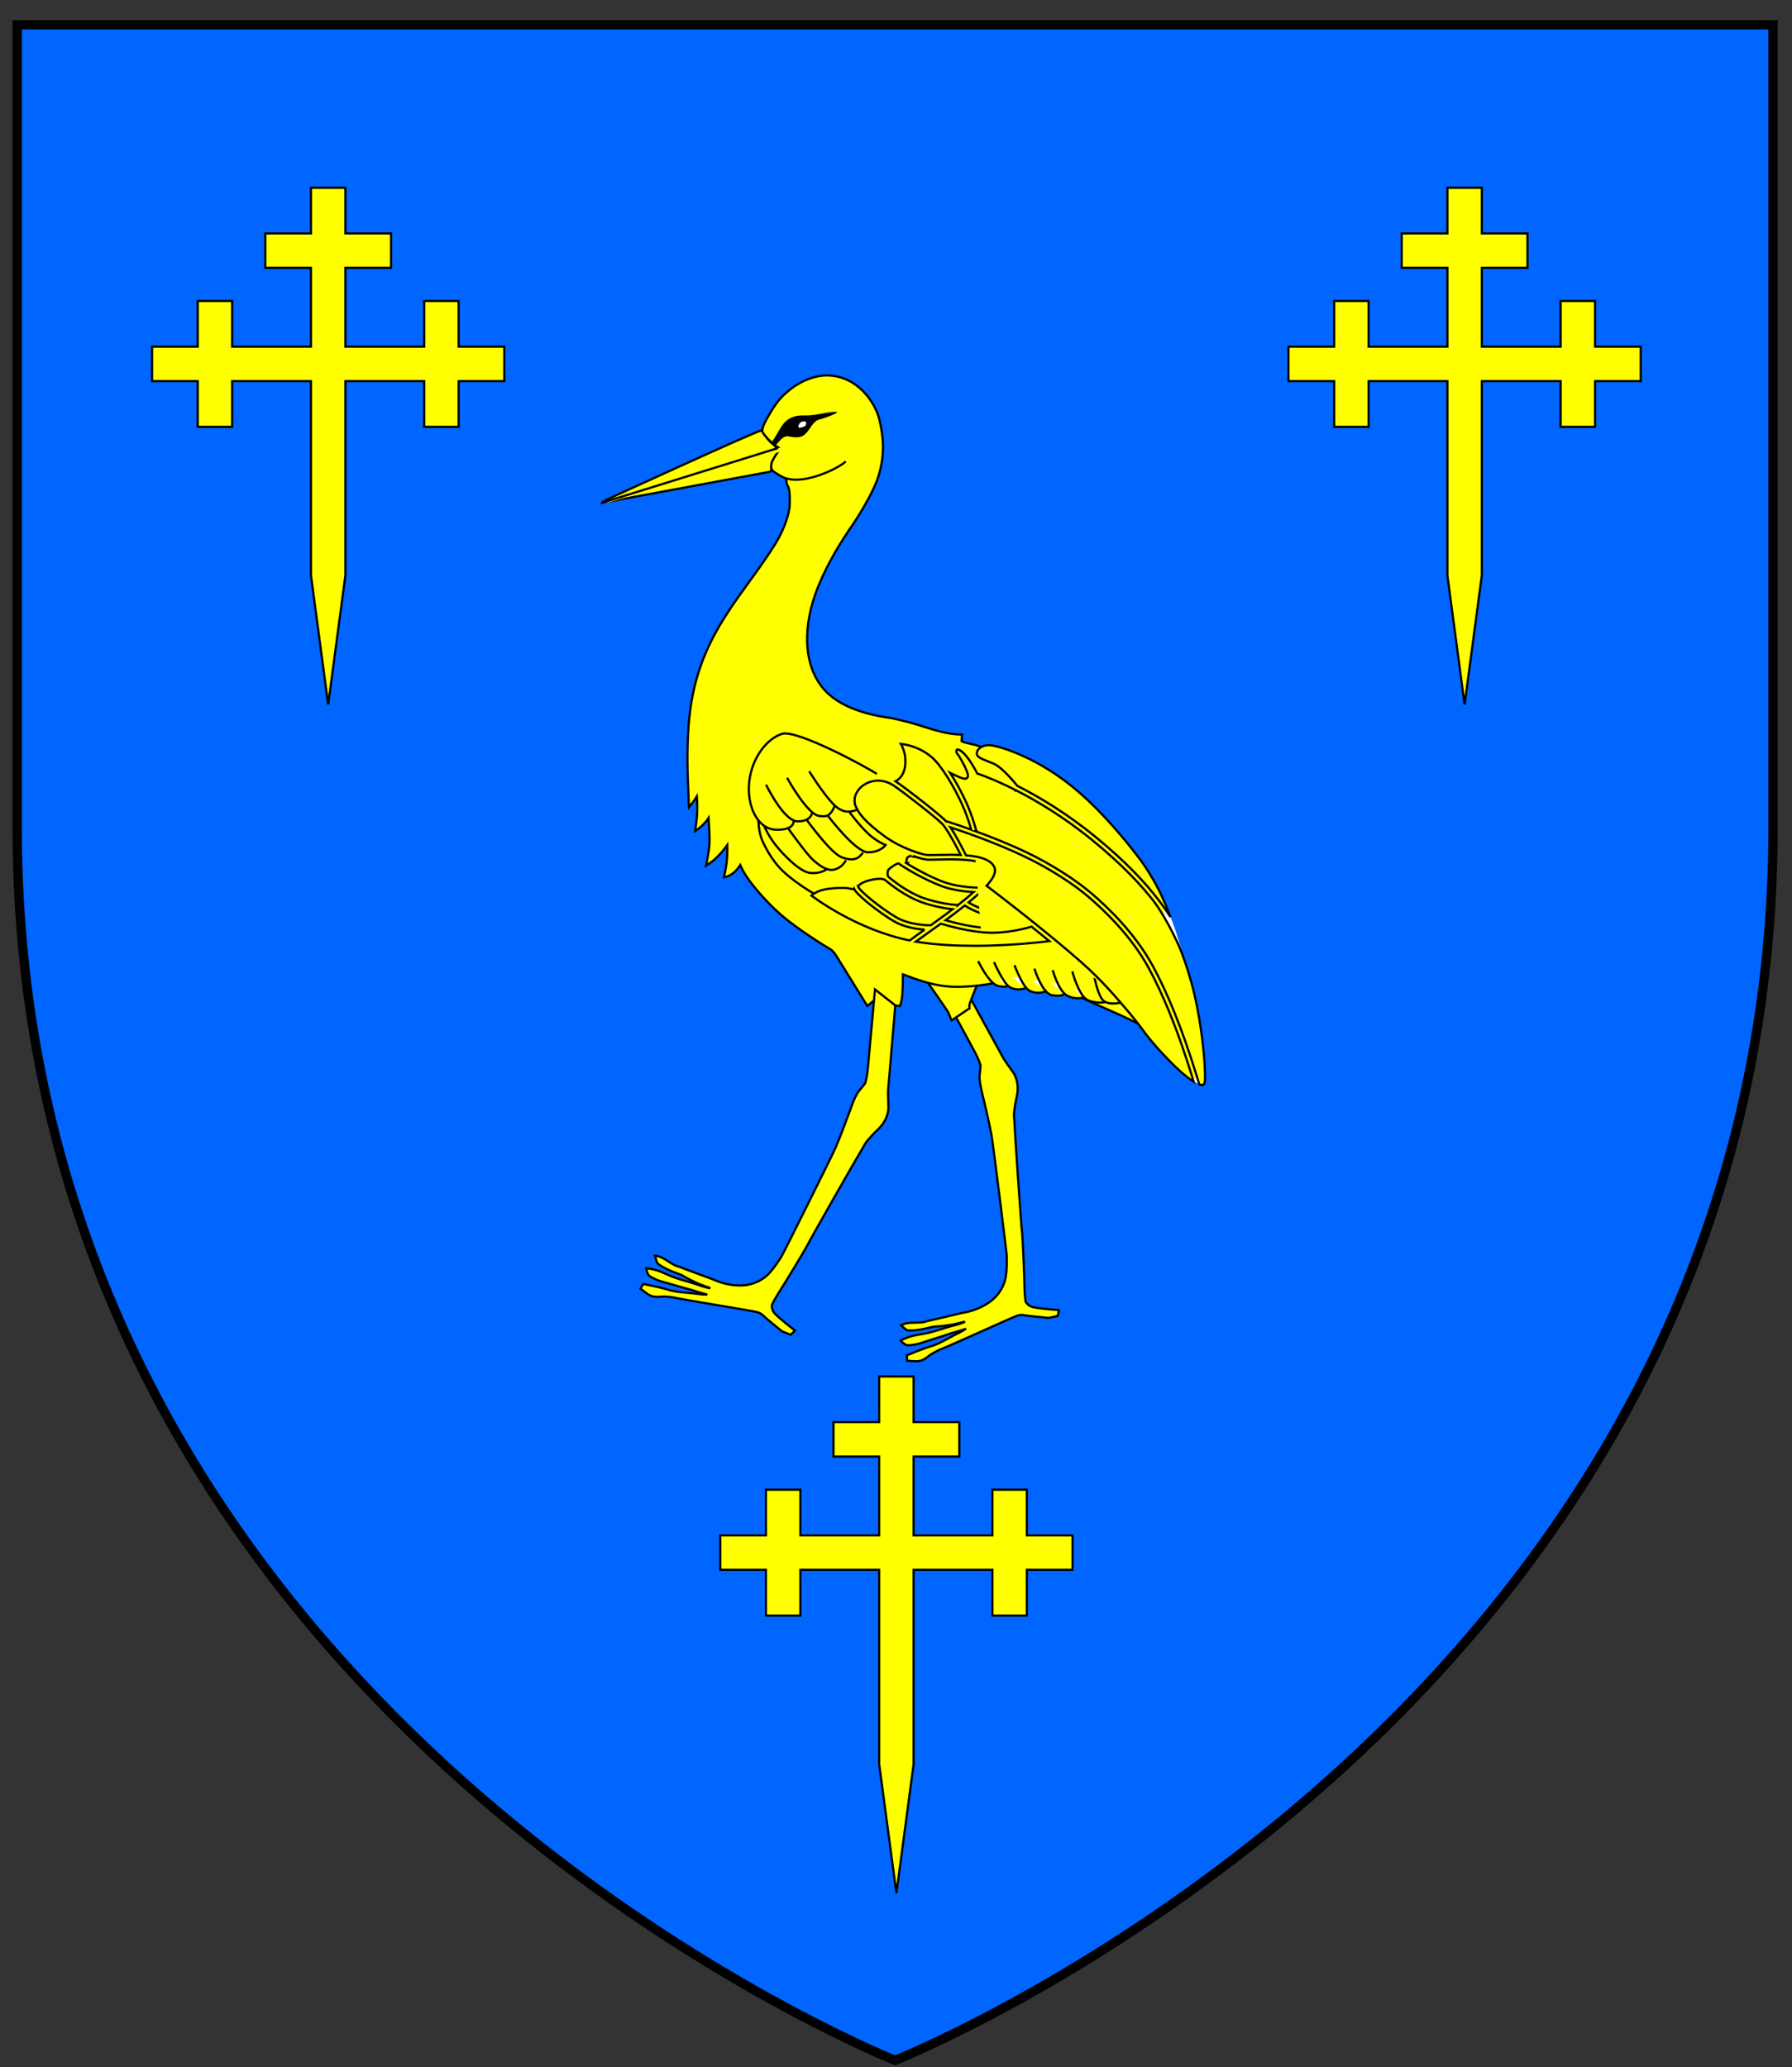 <?xml version="1.0" encoding="UTF-8" standalone="no"?>
<!-- Created with Inkscape (http://www.inkscape.org/) -->

<svg
   xmlns:dc="http://purl.org/dc/elements/1.1/"
   xmlns:cc="http://creativecommons.org/ns#"
   xmlns:rdf="http://www.w3.org/1999/02/22-rdf-syntax-ns#"
   xmlns:svg="http://www.w3.org/2000/svg"
   xmlns="http://www.w3.org/2000/svg"
   xmlns:sodipodi="http://sodipodi.sourceforge.net/DTD/sodipodi-0.dtd"
   xmlns:inkscape="http://www.inkscape.org/namespaces/inkscape"
   width="163mm"
   height="188mm"
   viewBox="0 0 163 188"
   version="1.1"
   id="svg8"
   inkscape:version="0.92.2 (5c3e80d, 2017-08-06)"
   sodipodi:docname="OglanderArmsInkscape.svg">
  <rect x="0" y="0" width="163" height="188" fill="#333333" stroke="none"/>
  <defs
     id="defs2" />
  <sodipodi:namedview
     id="base"
     pagecolor="#ffffff"
     bordercolor="#666666"
     borderopacity="1.0"
     inkscape:pageopacity="0.0"
     inkscape:pageshadow="2"
     inkscape:zoom="1.061148"
     inkscape:cx="308.0315"
     inkscape:cy="355.27559"
     inkscape:document-units="mm"
     inkscape:current-layer="layer1"
     showgrid="false"
     inkscape:snap-global="false"
     inkscape:window-width="1920"
     inkscape:window-height="986"
     inkscape:window-x="-11"
     inkscape:window-y="-11"
     inkscape:window-maximized="1" />
  <g
     inkscape:label="Layer 1"
     inkscape:groupmode="layer"
     id="layer1"
     transform="translate(0,-109)">
    <g
       style="fill:none"
       id="g4214"
       transform="matrix(0.342,0,0,0.342,-487.177,-200.021)" />
    <g
       id="g1099">
      <g
         transform="translate(-20.554,64.173)"
         id="g1040">
        <g
           id="layer1-3"
           inkscape:label="Layer 1"
           transform="matrix(0.282,0,0,0.282,-0.353,4.838)"
           style="fill:#0066ff">
          <path
             sodipodi:nodetypes="ccscssc"
             inkscape:connector-curvature="0"
             id="rect8179-5"
             d="M 79.678,149.817 H 646.036 v 258.584 c 0,285.486 -283.178,397.82 -283.178,397.82 0,0 -196.716,-78.036 -262.234,-269.318 C 87.533,498.684 79.678,455.944 79.678,408.401 Z"
             style="opacity:1;fill:#0066ff;fill-opacity:1;fill-rule:nonzero;stroke:#000000;stroke-width:3;stroke-linecap:round;stroke-miterlimit:4;stroke-dasharray:none;stroke-opacity:1" />
        </g>
        <g
           id="g1329"
           transform="matrix(0.139,0,0,0.139,65.598,77.124)"
           style="stroke-width:1.444;stroke-miterlimit:4;stroke-dasharray:none">
          <path
             inkscape:connector-curvature="0"
             d="m 305.758,411.273 c 0.998,1.609 25.737,46.942 26.709,48.603 1.103,1.976 5.54,7.963 6.353,9.187 2.901,4.191 3.809,10.034 2.485,16.012 -0.828,3.246 -1.623,8.529 -1.793,10.78 -0.169,2.252 0.275,5.041 0.341,7.498 0.12,4.326 4.351,67.118 4.968,70.994 0.657,9.38 1.006,18.868 1.343,28.046 0,0 0.168,15.908 1.148,17.279 0.35,0.493 1.843,2.61 4.925,3.233 5.529,1.115 16.692,1.857 16.692,1.857 l -0.812,3.824 c 0,0 -1.71,0.379 -2.328,0.523 -1.168,0.267 -3.654,0.786 -3.654,0.786 l -0.073,-0.002 c 0,0 -5.311,-0.569 -7.556,-0.786 -2.892,-0.278 -5.885,-0.567 -8.814,-1.085 -0.865,-0.139 -1.765,-0.134 -2.73,0.017 -2.064,0.323 -15.309,6.513 -19.53,8.312 -4.037,1.725 -26.288,11.927 -33.349,14.643 0,0 -4.437,2.248 -6.03,3.502 -1.618,1.281 -3.293,2.601 -5.363,3.319 -0.413,0.113 -0.793,0.194 -1.178,0.254 v 0 c -1.767,0.277 -3.545,0.14 -5.267,0.011 -0.664,-0.049 -2.665,-0.152 -2.665,-0.152 l -0.22,-3.552 c 0,0 10.662,-4.481 15.468,-5.838 4.149,-1.191 8.021,-3.298 11.765,-5.34 2.025,-1.104 4.119,-2.248 6.246,-3.241 1.878,-0.884 3.649,-1.891 5.298,-3.008 -2.877,1.002 -6.065,1.967 -9.852,2.998 -3.527,1.291 -16.805,5.377 -19.762,6.405 -1.696,0.503 -3.236,0.857 -4.74,1.092 -1.375,0.215 -2.717,0.326 -3.992,0.328 -1.592,0.002 -4.515,-3.011 -4.515,-3.011 l 0.897,-0.473 c 2.222,-1.168 4.682,-2.078 7.557,-2.781 1.374,-0.335 5.65,-1.053 5.889,-1.09 4.306,-0.674 8.556,-2.011 12.669,-3.298 2.013,-0.63 4.095,-1.285 6.167,-1.856 0,0 6.566,-1.481 8.964,-2.935 -0.622,0.166 -7.44,1.791 -8.149,1.902 -3.937,0.617 -8.011,1.255 -12.1,1.321 -0.779,0.175 -1.561,0.36 -2.344,0.546 -2.335,0.551 -4.75,1.122 -7.17,1.501 -3.02,0.473 -7.336,0.684 -8.305,0.211 -0.971,-0.472 -3.862,-3.145 -3.862,-3.145 l 1.12,-0.471 c 0.99,-0.421 2.059,-0.714 3.27,-0.904 1.683,-0.264 3.418,-0.286 5.092,-0.307 1.66,-0.023 3.353,-0.043 4.955,-0.294 1.023,-0.16 1.929,-0.398 2.768,-0.73 l 0.06,-0.025 0.062,-0.013 c 6.887,-1.43 21.912,-5.187 22.952,-5.35 7.478,-1.171 14.288,-4.13 19.692,-8.557 4.405,-3.875 7.72,-9.035 8.678,-15.223 0.672,-4.475 0.691,-9.047 0.616,-13.331 -0.042,-2.055 -8.742,-71.918 -9.94,-78.909 -1.198,-6.992 -5.215,-23.894 -5.886,-26.645 -0.847,-3.492 -1.728,-7.11 -2.001,-10.805 -0.1,-1.641 0.668,-7.209 0.677,-8.402 -0.999,-3.451 -2.696,-6.726 -4.338,-9.897 l -24.324,-44.868 16.818,1.338 z"
             style="fill:#ffff00;fill-opacity:1;stroke:#010101;stroke-width:1.444;stroke-miterlimit:4;stroke-dasharray:none"
             id="path3031" />
          <path
             id="path2713-8"
             style="fill:#ffff00;stroke:#000000;stroke-width:1.444;stroke-miterlimit:4;stroke-dasharray:none"
             d="m 310.41,427.314 c -0.04,-0.116 -0.076,-0.226 -0.112,-0.34 -0.068,-0.958 0,-1.935 0.275,-2.922 l 7.359,-18.984 -38.329,0.373 c 1.349,2.059 15.733,22.426 16.885,24.593 0.671,1.774 1.44,3.496 2.202,5.182 z"
             inkscape:connector-curvature="0" />
          <path
             id="path2723-2"
             style="fill:#ffff00;fill-opacity:1;stroke:#010101;stroke-width:1.444;stroke-miterlimit:4;stroke-dasharray:none"
             d="m 72.702,96.078 c -0.289,0 -0.552,-0.188 -0.642,-0.472 -0.103,-0.325 0.052,-0.674 0.362,-0.817 3.826,-1.755 93.775,-43.018 101.561,-45.505 0.068,-0.022 0.138,-0.032 0.205,-0.032 0.233,0 0.454,0.121 0.578,0.33 1.895,3.172 4.063,6.427 7.054,8.744 2.115,1.613 3.982,4.336 2.256,6.694 -2.107,3.37 -3.331,6.957 -3.61,10.622 -0.023,0.307 -0.252,0.559 -0.557,0.613 -4.171,0.734 -106.056,19.62 -107.084,19.811 -0.04,0.009 -0.083,0.013 -0.124,0.013 z"
             inkscape:connector-curvature="0" />
          <path
             id="path2739-4"
             style="fill:#ffff00;fill-opacity:1;stroke:#000000;stroke-width:1.444;stroke-miterlimit:4;stroke-dasharray:none;stroke-opacity:1"
             d="m 351.977,275.878 76.5,166.5 c -4.615,-5.041 -33.017,-16.229 -44.556,-21.931 0,0 -16.569,-7.037 -29.131,-8.443 -12.562,-1.406 -28.786,-1.109 -28.786,-1.109 0,0 -17.09,3.539 -31.337,1.966 -13.435,-1.484 -26.428,-7.438 -27.742,-7.724 l -0.123,-0.027 c 0.035,1.984 -0.151,9.675 -0.297,11.383 -0.089,2.883 -0.532,5.742 -1.317,8.453 l -0.255,0.875 -0.908,-0.065 c -4.649,-0.329 -8.234,-3.13 -11.695,-5.837 -0.367,-0.292 -0.734,-0.578 -1.106,-0.859 -2.07,2.341 -7.733,6.704 -7.733,6.704 0,0 -19.27,-31.159 -19.735,-31.885 -1.481,-2.307 -2.88,-4.484 -5.173,-5.633 0,0 -18.943,-11.29 -30.99,-21.597 -10.636,-9.099 -18.898,-19.687 -20.997,-22.467 -2.317,-3.267 -4.63,-6.766 -6.255,-10.578 -1.1,1.778 -3.109,4.32 -5.193,5.732 -2.717,1.839 -5.465,2.314 -5.465,2.314 0,0 1.144,-4.685 1.755,-9.836 0.502,-4.252 0.505,-8.821 0.412,-11.335 -2.164,3.091 -4.077,5.427 -7.11,8.346 -3.215,3.092 -6.731,5.162 -6.731,5.162 0,0 1.978,-9.677 2.188,-14.097 0.266,-5.536 -0.536,-16.817 -0.553,-17.062 -0.791,1.285 -2.648,3.511 -4.486,5.181 -2.216,2.016 -4.387,3.383 -4.387,3.383 0,0 0.911,-4.98 1.294,-10.595 0.296,-4.334 0.138,-9.089 -0.137,-11.982 -0.871,1.618 -5.104,6.987 -5.104,6.987 0,0 -0.496,-9.711 -0.805,-19.116 -0.408,-12.427 -0.421,-30.061 1.712,-45.43 6.975,-50.219 35.187,-74.545 55.999,-108.5 5.992,-9.775 8.812,-20.076 8.975,-24.221 -0.028,-1.099 0.017,-2.299 0.061,-3.462 0.134,-3.484 -0.254,-8.166 -1.34,-9.609 -1.087,-1.443 -0.922,-4.33 -0.854,-4.747 -3.123,-1.015 -5.818,-2.833 -8.224,-4.456 -2.424,-1.597 -2.002,-4.833 -0.899,-7.115 1.562,-3.007 3.161,-5.859 5.623,-7.991 -0.069,0.002 -0.135,0.002 -0.203,0.002 -0.916,0 -4.186,-2.248 -6.99,-4.92 -2.599,-2.475 -4.766,-5.353 -5.033,-6.166 l -0.056,-0.352 c 0,-2.312 1,-4.317 1.97,-6.255 0.181,-0.364 1.204,-2.246 1.204,-2.246 3.514,-6.059 7.15,-12.326 12.79,-16.836 7.607,-6.93 17.728,-11.103 26.215,-11.103 19.933,0 31.822,17.693 34.394,28.851 1.797,7.468 4.771,21.328 -1.008,38.378 -3.692,10.888 -14.116,27.151 -16.494,30.565 -6.631,9.521 -15.687,23.708 -22.222,39.614 -10.847,26.408 -9.925,51.358 2.461,66.742 7.734,9.604 21.316,16.102 40.369,19.313 4.144,0.435 8.279,1.46 12.278,2.452 1.142,0.283 2.29,0.567 3.433,0.838 3.337,0.886 6.668,1.932 9.886,2.946 7.841,2.468 15.953,5.021 24.274,5.236 l 1.196,0.031 -0.103,1.19 c -0.091,1.048 -0.172,2.098 -0.243,3.153 1.829,0.861 3.826,1.285 5.921,1.731 1.718,0.366 3.495,0.744 5.204,1.388 l 1.408,0.529 c 0,0 19.733,10.279 33.822,18.497"
             inkscape:connector-curvature="0" />
          <path
             id="path2741-8"
             style="fill:none;stroke:#020202;stroke-width:1.444;stroke-miterlimit:4;stroke-dasharray:none"
             d="m 191.008,80.764 c 12.493,3.569 33.427,-6.612 38.407,-11.209"
             inkscape:connector-curvature="0" />
          <path
             id="path2743-1"
             style="fill:#ffff00;stroke:#ffff00;stroke-width:1.444;stroke-miterlimit:4;stroke-dasharray:none"
             d="m 72.826,96.066 c 0,0 116.54,-35.986 120.276,-36.666 3.736,-0.68 3.565,0.849 3.565,0.849"
             inkscape:connector-curvature="0" />
          <polygon
             id="polygon2745-7"
             style="fill:#fffdfd;stroke-width:1.925;stroke-miterlimit:4;stroke-dasharray:none"
             transform="matrix(0.75,0,0,0.75,-1352.988,152.091)"
             points="2240.667,346.675 2250.167,346.3 2276.667,349.3 2297.167,353.425 2303.542,353.55 2313.917,358.425 2321.292,356.55 2303.792,346.675 2255.292,339.549 2235.542,342.425 " />
          <path
             id="path2747-6"
             style="fill:#fffdfd;stroke-width:1.444;stroke-miterlimit:4;stroke-dasharray:none"
             d="m 353.978,280.253 44.25,33.75 30.407,32.607 13.125,20.625 c 0,0 2.407,5.932 3.704,10.081 1.297,4.148 7.765,25.311 7.765,25.311 l 7.654,74.471 -4.125,-2.005 -58.872,-92.86 -61.125,-43.875 z"
             inkscape:connector-curvature="0" />
          <path
             id="path2749-4"
             style="fill:#010101;stroke-width:1.444;stroke-miterlimit:4;stroke-dasharray:none"
             d="m 223.629,37.36 c -0.424,-0.778 -7.408,0.416 -7.408,0.416 -4.343,0.842 -8.74,1.675 -13.09,1.674 -0.47,0 -0.939,-0.009 -1.406,-0.029 l -0.037,-0.002 h -0.043 c -2.242,0.029 -5.316,0.181 -8.102,1.575 -4.394,2.042 -6.578,6.028 -8.754,9.815 -0.851,1.492 -1.712,2.995 -2.642,4.318 l -0.324,0.461 -1.232,1.747 2.959,1.654 c 0,0 3.203,-3.729 4.219,-4.554 1.018,-0.82 2.055,-1.329 3.415,-1.399 0.443,0.066 0.905,0.144 1.381,0.223 1.42,0.233 2.952,0.496 4.507,0.499 1.981,0.011 3.741,-0.478 5.158,-1.564 1.632,-1.297 2.72,-2.932 3.811,-4.515 1.477,-2.173 2.865,-4.125 4.987,-5.202 1.204,-0.398 2.451,-0.765 3.672,-1.124 0.741,-0.219 9.353,-3.215 8.928,-3.994 z"
             inkscape:connector-curvature="0" />
          <path
             id="path2751-4"
             style="fill:#fffdfd;stroke-width:1.444;stroke-miterlimit:4;stroke-dasharray:none"
             d="m 198.465,47.185 c -0.523,-0.511 0.599,-2.506 0.988,-2.898 0.92,-0.919 3.324,-1.343 3.817,-0.565 0.493,0.778 0.353,2.05 -0.848,2.827 -0.689,0.447 -3.251,1.324 -3.958,0.636 z"
             inkscape:connector-curvature="0" />
          <path
             id="path2753-7"
             style="fill:none;stroke:#010101;stroke-width:1.444;stroke-miterlimit:4;stroke-dasharray:none"
             d="m 249.729,274.003 c -5.751,-4 -52.251,-29.25 -62.001,-26.25 -9.75,3 -19.749,15.5 -21.499,31.25 -1.75,15.75 5.25,31.25 17.749,31.5 12.501,0.25 11.25,-6 11.25,-6"
             inkscape:connector-curvature="0" />
          <path
             id="path2755-2"
             style="fill:none;stroke:#010101;stroke-width:1.444;stroke-miterlimit:4;stroke-dasharray:none"
             d="m 177.228,281.003 c 0,0 11.5,23.749 20.5,24 9,0.251 9.75,-5.749 9.75,-5.749"
             inkscape:connector-curvature="0" />
          <path
             id="path2757-2"
             style="fill:none;stroke:#010101;stroke-width:1.444;stroke-miterlimit:4;stroke-dasharray:none"
             d="m 190.978,276.503 c 0,0 13.5,24.501 21.249,25 0.982,0.063 4.068,0.672 6,-0.75 2.591,-1.906 4,-6 4,-6"
             inkscape:connector-curvature="0" />
          <path
             id="path2759-0"
             style="fill:none;stroke:#010101;stroke-width:1.444;stroke-miterlimit:4;stroke-dasharray:none"
             d="m 205.477,272.253 c 0,0 12.196,19.734 18.836,24.121 0.203,0.134 2.376,1.763 5.149,2.175 2.855,0.425 6.347,-0.393 9.265,-2.296"
             inkscape:connector-curvature="0" />
          <path
             id="path2761-3"
             style="fill:none;stroke:#010101;stroke-width:1.444;stroke-miterlimit:4;stroke-dasharray:none"
             d="m 214.228,355.503 c 0,0 -14.833,-7.546 -25.75,-17.75 -7.966,-7.448 -12.694,-17.825 -13.749,-20.25 -2.5,-5.75 -2.453,-13.171 -2.453,-13.171"
             inkscape:connector-curvature="0" />
          <path
             id="path2763-9"
             style="fill:none;stroke:#010101;stroke-width:1.444;stroke-miterlimit:4;stroke-dasharray:none"
             d="m 176.103,308.197 c 0,0 2.625,6.305 7.375,12.305 4.749,6 15.75,17.5 22.5,18.25 6.75,0.75 10.749,-2.25 10.749,-2.25"
             inkscape:connector-curvature="0" />
          <path
             id="path2765-7"
             style="fill:none;stroke:#010101;stroke-width:1.444;stroke-miterlimit:4;stroke-dasharray:none"
             d="m 191.977,310.003 c 0,0 11.5,16 15.501,19.75 3.999,3.75 8.981,7.324 12.999,7 6.25,-0.5 9,-6.25 9,-6.25"
             inkscape:connector-curvature="0" />
          <path
             id="path2767-6"
             style="fill:none;stroke:#010101;stroke-width:1.444;stroke-miterlimit:4;stroke-dasharray:none"
             d="m 203.993,304.252 c 0,0 15.484,21.501 22.734,24.25 10.266,3.892 12.331,-1.578 13.999,-3"
             inkscape:connector-curvature="0" />
          <path
             id="path2769-0"
             style="fill:none;stroke:#010101;stroke-width:1.444;stroke-miterlimit:4;stroke-dasharray:none"
             d="m 217.783,301.44 c 0,0 17.946,23.812 26.196,23.812 8.25,0 11.499,-4.75 11.499,-4.75 0,0 -5.998,-2.249 -11.749,-7.75 -5.749,-5.5 -11.843,-13.696 -11.843,-13.696"
             inkscape:connector-curvature="0" />
          <path
             id="path2771-5"
             style="fill:#ffff00;stroke:#010101;stroke-width:1.444;stroke-miterlimit:4;stroke-dasharray:none"
             d="m 316.047,396.466 c 2.439,4.877 8.128,15.241 13.208,16.257 5.08,1.016 5.893,0 5.893,0"
             inkscape:connector-curvature="0" />
          <path
             id="path2773-3"
             style="fill:#ffff00;stroke:#010101;stroke-width:1.444;stroke-miterlimit:4;stroke-dasharray:none"
             d="m 326.41,397.077 c 0,0 6.203,14.15 10.362,16.459 5.172,2.872 10.422,0.529 10.422,0.529"
             inkscape:connector-curvature="0" />
          <path
             id="path2775-2"
             style="fill:#ffff00;stroke:#010101;stroke-width:1.444;stroke-miterlimit:4;stroke-dasharray:none"
             d="m 339.822,399.109 c 0,0 5.219,14.239 9.754,16.663 5.401,2.888 10.769,0.407 10.769,0.407"
             inkscape:connector-curvature="0" />
          <path
             id="path2777-7"
             style="fill:#ffff00;stroke:#010101;stroke-width:1.444;stroke-miterlimit:4;stroke-dasharray:none"
             d="m 352.829,401.344 c 0,0 5.115,16.393 11.617,17.409 6.504,1.016 7.969,-0.75 7.969,-0.75"
             inkscape:connector-curvature="0" />
          <path
             id="path2779-8"
             style="fill:#ffff00;stroke:#010101;stroke-width:1.444;stroke-miterlimit:4;stroke-dasharray:none"
             d="m 364.818,402.361 c 0,0 3.658,13.208 9.143,16.459 5.486,3.252 10.975,1.422 10.975,1.422"
             inkscape:connector-curvature="0" />
          <path
             id="path2781-6"
             style="fill:#ffff00;stroke:#010101;stroke-width:1.444;stroke-miterlimit:4;stroke-dasharray:none"
             d="m 377.621,403.174 c 0,0 4.266,16.051 9.955,18.695 5.691,2.641 11.584,1.422 11.584,1.422"
             inkscape:connector-curvature="0" />
          <path
             id="path2783-2"
             style="fill:none;stroke:#010101;stroke-width:1.444;stroke-miterlimit:4;stroke-dasharray:none"
             d="m 390.221,397.077 c 0,0 3.046,21.134 7.723,25.198 4.674,4.065 14.631,0.407 14.631,0.407"
             inkscape:connector-curvature="0" />
          <path
             style="fill:#ffff00;stroke:#000000;stroke-width:1.444;stroke-miterlimit:4;stroke-dasharray:none;stroke-opacity:1"
             id="path2785-3"
             d="m 283.045,327.066 c 0.429,0.018 0.961,0.03 1.575,0.03 2.991,0 7.904,-0.226 13.297,-0.226 2.188,0.009 4.452,0.045 6.707,0.145 -0.917,-1.81 -2.371,-4.641 -4.022,-7.672 -2.766,-5.1 -6.212,-10.848 -8.182,-12.782 -4.285,-4.308 -25.05,-20.554 -31.646,-24.938 -3.445,-2.295 -6.952,-3.244 -10.245,-3.246 -0.005,0 -0.009,0 -0.013,0 -4.214,0 -8.092,1.583 -10.887,4.018 -2.802,2.441 -4.478,5.678 -4.474,8.974 0,1.309 0.259,2.641 0.83,3.979 1.798,4.201 5.858,10.102 19.369,19.808 5.056,3.634 11.067,6.587 16.289,8.641 5.191,2.055 9.738,3.205 11.402,3.269 z"
             inkscape:connector-curvature="0" />
          <path
             style="fill:#ffff00;stroke:#000000;stroke-width:1.444;stroke-miterlimit:4;stroke-dasharray:none;stroke-opacity:1"
             id="path2787-1"
             d="m 324.068,337.143 c -0.002,-0.294 -0.046,-0.535 -0.123,-0.745 -0.436,-1.181 -1.418,-2.216 -3.016,-3.116 -1.586,-0.895 -3.735,-1.606 -6.203,-2.115 -4.942,-1.032 -11.133,-1.297 -16.809,-1.295 -5.317,0 -10.176,0.224 -13.297,0.225 -0.644,0 -1.216,-0.012 -1.715,-0.033 -1.897,-0.11 -5.078,-0.88 -8.985,-2.23 l -0.186,0.409 c -0.002,0.003 -0.36,-0.165 -0.836,-0.331 -0.449,-0.17 -1.043,-0.302 -1.169,-0.296 v 7.5e-4 c 0,0.003 -0.006,0 -0.06,0.015 -0.057,0.016 -0.137,0.042 -0.229,0.075 -0.186,0.067 -0.426,0.167 -0.671,0.295 -0.489,0.249 -0.992,0.62 -1.25,0.946 -0.009,-0.002 -0.106,0.194 -0.157,0.556 -0.08,0.372 -0.046,0.784 -0.356,1.514 -0.065,0.131 -0.089,0.261 -0.089,0.421 -0.007,0.289 0.129,0.643 0.188,0.748 l 0.005,0.013 h 0.002 l -0.148,0.091 c 1.546,0.979 3.59,2.212 5.977,3.562 5.112,2.893 11.774,6.297 18.316,8.751 7.919,2.99 18.625,3.739 22.885,3.831 2.731,-2.644 4.929,-5.106 6.298,-7.225 1.126,-1.714 1.645,-3.167 1.628,-4.068 z"
             inkscape:connector-curvature="0" />
          <path
             style="fill:#ffff00;stroke:#000000;stroke-width:1.444;stroke-miterlimit:4;stroke-dasharray:none;stroke-opacity:1"
             id="path2789-4"
             d="m 319.488,349.341 c -2.754,2.786 -6.088,5.737 -9.725,8.734 4.271,2.629 8.511,4.372 16.69,6.346 4.6,1.105 10.002,1.945 14.235,2.503 0.632,0.082 1.232,0.16 1.803,0.231 -7.228,-5.707 -13.509,-10.558 -17.805,-13.851 -2.431,-1.865 -4.22,-3.222 -5.198,-3.962 z"
             inkscape:connector-curvature="0" />
          <path
             style="fill:#ffff00;stroke:#000000;stroke-width:1.444;stroke-miterlimit:4;stroke-dasharray:none;stroke-opacity:1"
             id="path2791-2"
             d="m 294.655,369.714 c 6.218,1.742 18.508,4.913 29.233,5.164 0.475,0.013 0.95,0.016 1.423,0.016 9.268,0.005 18.419,-2.109 22.786,-3.295 -0.392,-0.313 -0.781,-0.622 -1.171,-0.929 -2.866,-0.289 -13.05,-1.389 -21.172,-3.332 -8.862,-2.116 -13.629,-4.165 -18.454,-7.266 -1.239,0.994 -2.502,1.988 -3.784,2.983 -2.915,2.255 -5.911,4.494 -8.861,6.659 z"
             inkscape:connector-curvature="0" />
          <path
             inkscape:connector-curvature="0"
             id="path1247"
             d="m 308.723,258.535 9.568,123.107 105.247,36.996 31.893,54.218 6.379,0.638 -23.601,-105.247 -1.914,-14.671 -26.79,-35.082 -46.564,-37.634 z"
             style="fill:#ffff00;stroke:none;stroke-width:1.444;stroke-linecap:butt;stroke-linejoin:miter;stroke-miterlimit:4;stroke-dasharray:none;stroke-opacity:1" />
          <path
             style="fill:#ffff00;stroke:#000000;stroke-width:1.444;stroke-miterlimit:4;stroke-dasharray:none;stroke-opacity:1"
             id="path2793-7"
             d="m 341.684,281.792 c 13.723,6.947 31.812,17.628 50.737,33.048 20.33,16.564 33.046,30.401 41.43,41.311 3.278,4.265 5.899,8.086 8.049,11.437 -1.633,-4.282 -3.647,-9.213 -5.975,-14.203 -4.2,-9.017 -9.891,-18.146 -14.703,-24.478 -10.804,-14.224 -24.547,-30.163 -38.925,-42.715 -13.174,-11.507 -26.238,-19.099 -36.751,-23.887 -10.484,-4.789 -18.523,-6.777 -21.296,-7.063 -0.422,-0.046 -0.832,-0.067 -1.238,-0.067 -2.328,-0.001 -4.371,0.719 -5.766,1.757 -1.408,1.049 -2.109,2.338 -2.104,3.521 0,0.081 0.007,0.169 0.015,0.268 0.069,0.691 0.284,1.148 0.73,1.658 0.445,0.502 1.163,1.011 2.133,1.51 1.935,1.006 4.793,1.939 7.967,3.288 3.577,1.56 7.569,5.484 10.897,9.063 2.041,2.212 3.772,4.284 4.8,5.551 z"
             inkscape:connector-curvature="0" />
          <path
             style="fill:#ffff00;stroke:#000000;stroke-width:1.444;stroke-miterlimit:4;stroke-dasharray:none;stroke-opacity:1"
             id="path2795-9"
             d="m 294.538,304.441 c 0.115,0.116 0.234,0.247 0.353,0.377 1.883,0.591 8.162,2.596 16.621,5.638 -0.271,-0.961 -0.682,-2.362 -1.234,-4.078 -1.07,-3.322 -2.644,-7.774 -4.672,-12.259 -5.391,-12.003 -13.792,-25.763 -19.864,-30.983 -7.481,-6.502 -15.917,-8.323 -20.316,-8.824 1.391,2.357 2.991,6.203 2.995,11.426 0,0.648 -0.025,1.314 -0.078,2.004 -0.341,4.587 -2.112,7.597 -4.033,9.378 -0.83,0.766 -1.651,1.309 -2.393,1.691 0.172,0.109 0.344,0.203 0.516,0.317 6.905,4.621 27.39,20.622 32.104,25.314 z"
             inkscape:connector-curvature="0" />
          <path
             style="fill:#ffff00;stroke:#000000;stroke-width:1.444;stroke-miterlimit:4;stroke-dasharray:none;stroke-opacity:1"
             id="path2797-3"
             d="m 237.591,347.918 c 0.009,0.03 0.035,0.089 0.078,0.17 0.086,0.161 0.238,0.395 0.449,0.672 0.421,0.555 1.066,1.274 1.876,2.083 1.621,1.623 3.899,3.618 6.473,5.698 5.144,4.156 11.491,8.667 16.26,11.415 8.044,4.674 19.586,5.068 22.258,5.053 3.836,-2.743 7.976,-5.734 12.086,-8.818 0.754,-0.563 1.506,-1.132 2.255,-1.701 -5.935,-0.605 -16.26,-2.584 -24.095,-6.121 -5.597,-2.547 -10.358,-5.61 -13.9,-8.165 -3.513,-2.533 -5.937,-4.649 -6.476,-5.022 -0.023,-0.017 -0.023,-0.016 -0.025,-0.017 -0.398,-0.27 -1.673,-0.558 -3.255,-0.541 -4.168,-0.046 -10.579,1.657 -12.964,3.705 -0.813,0.67 -1.04,1.21 -1.025,1.508 0,0.022 0,0.046 0.003,0.075 -0.002,7.5e-4 0,0.004 0.001,0.008 z"
             inkscape:connector-curvature="0" />
          <path
             style="fill:#ffff00;stroke:#000000;stroke-width:1.444;stroke-miterlimit:4;stroke-dasharray:none;stroke-opacity:1"
             id="path2799-1"
             d="m 449.464,391.547 c -1.827,-4.99 -5.273,-12.215 -8.61,-18.358 -3.83,-7.048 -7.564,-12.853 -9.378,-15.211 -8.238,-10.714 -20.776,-24.379 -40.947,-40.815 -18.574,-15.135 -36.344,-25.656 -49.869,-32.529 l -0.335,0.261 c -0.002,-0.002 -0.203,-0.262 -0.568,-0.718 -10.921,-5.495 -18.943,-8.554 -22.171,-9.707 -1.039,-0.37 -1.566,-0.54 -1.566,-0.541 l -0.605,-0.195 -0.281,-0.569 c -0.003,-10e-4 -0.332,-0.674 -0.927,-1.768 -0.595,-1.094 -1.448,-2.594 -2.455,-4.192 -2.004,-3.197 -4.746,-6.814 -7.078,-8.323 -1.084,-0.722 -1.831,-0.904 -2.171,-0.896 -0.338,0.024 -0.329,0.056 -0.47,0.209 -0.123,0.161 -0.254,0.551 -0.249,1.004 -0.016,0.612 0.252,1.267 0.437,1.43 0.81,0.886 1.846,2.572 3.031,4.663 1.162,2.07 2.359,4.435 3.161,6.383 0.526,1.333 0.913,2.349 0.942,3.421 -0.012,0.418 -0.043,1.145 -0.872,1.749 -0.476,0.283 -0.822,0.284 -1.105,0.294 -1.144,-0.042 -2.23,-0.494 -3.741,-1.096 -1.466,-0.608 -3.158,-1.403 -4.775,-2.196 -0.39,-0.192 -0.775,-0.384 -1.151,-0.573 3.891,6.008 7.651,13.022 10.639,19.609 4.174,9.254 6.447,18.198 6.461,18.246 l 0.002,0.002 -0.835,0.211 c 9.765,3.565 21.898,8.336 33.398,13.801 17.181,8.171 33.186,18.714 43.081,27.217 9.47,8.142 28.046,25.339 40.093,47.674 13.921,25.824 23.599,55.748 28.271,70.787 0.796,2.574 1.459,4.732 1.96,6.329 0.672,0.229 1.259,0.353 1.701,0.335 0.706,-0.025 0.967,-0.163 1.286,-0.541 0.319,-0.391 0.656,-1.268 0.713,-2.766 0.028,-0.652 0.041,-1.399 0.041,-2.225 0.006,-10.523 -2.278,-33.767 -7.002,-53.871 -2.381,-10.122 -5.476,-19.49 -8.054,-26.537 z"
             inkscape:connector-curvature="0" />
          <path
             style="fill:#ffff00;stroke:#000000;stroke-width:1.444;stroke-miterlimit:4;stroke-dasharray:none;stroke-opacity:1"
             id="path2801-7"
             d="m 449.671,452.511 c -5.254,-15.146 -12.602,-34.053 -21.763,-51.046 -11.736,-21.78 -30.06,-38.797 -39.407,-46.825 -9.625,-8.275 -25.492,-18.741 -42.419,-26.782 -18.552,-8.821 -38.928,-15.871 -47.935,-18.837 -0.057,-0.018 -0.11,-0.035 -0.167,-0.053 1.738,2.661 3.571,5.882 5.251,8.944 2.287,4.195 4.201,8.008 4.853,9.324 5.461,0.442 10.633,1.397 14.314,3.434 1.984,1.109 3.598,2.635 4.36,4.695 0.208,0.569 0.306,1.171 0.306,1.782 -0.016,1.881 -0.844,3.731 -2.116,5.703 -0.898,1.377 -2.047,2.814 -3.389,4.305 6.278,4.755 37.778,28.753 61.78,49.85 13.66,12.004 23.731,24.103 28.641,29.769 5.265,6.072 9.844,11.991 13.561,17.096 3.925,5.414 18.335,21.931 28.812,29.614 0.938,0.702 1.846,1.312 2.71,1.843 -0.332,-1.079 -0.704,-2.278 -1.116,-3.607 -1.545,-4.996 -3.649,-11.632 -6.276,-19.209 z"
             inkscape:connector-curvature="0" />
          <path
             style="fill:#ffff00;stroke:#000000;stroke-width:1.444;stroke-miterlimit:4;stroke-dasharray:none;stroke-opacity:1"
             id="path2803-9"
             d="m 281.004,375.848 c -5.007,-0.352 -13.148,-1.501 -19.777,-5.296 -4.358,-2.516 -9.804,-6.319 -14.625,-10.077 -4.829,-3.777 -8.969,-7.416 -10.875,-9.904 -0.315,-0.437 -0.583,-0.826 -0.787,-1.252 l -0.065,0.266 c -0.002,0 -0.879,-0.212 -2.007,-0.441 -1.122,-0.23 -2.508,-0.469 -3.36,-0.518 -0.266,-0.016 -1.232,-0.058 -2.575,-0.056 -3.16,-0.005 -8.545,0.218 -12.765,1.325 -2.21,0.573 -4.122,1.481 -5.514,2.365 -0.741,0.453 -1.343,0.953 -1.74,1.328 0.129,0.096 0.271,0.202 0.425,0.314 0.952,0.7 2.359,1.707 4.176,2.938 3.631,2.461 8.889,5.812 15.367,9.349 11.62,6.338 27.178,13.255 44.322,16.753 2.462,-1.862 5.875,-4.294 9.799,-7.091 z"
             inkscape:connector-curvature="0" />
          <path
             style="fill:#ffff00;stroke:#000000;stroke-width:1.444;stroke-miterlimit:4;stroke-dasharray:none;stroke-opacity:1"
             id="path2805-0"
             d="m 256.955,341.008 c 0.4,0.311 0.891,0.725 1.6,1.294 1.053,0.849 2.47,1.97 4.203,3.232 3.463,2.518 8.185,5.592 13.717,8.107 8.826,4.045 22.142,6.078 26.004,6.052 v 0.372 c 3.796,-2.956 7.417,-5.931 10.579,-8.766 -5.328,-0.319 -13.853,-1.273 -20.857,-3.891 -11.837,-4.453 -23.676,-11.699 -27.172,-14.113 -0.464,-0.328 -0.741,-0.518 -1.014,-0.763 -0.006,0 -0.012,0 -0.017,0 -0.418,-0.047 -1.9,0.537 -3.221,1.412 -1.348,0.855 -2.688,1.941 -3.363,2.623 -0.375,0.319 -0.664,1.344 -0.644,2.453 0,0.65 0.076,1.297 0.149,1.766 0.012,0.08 0.023,0.15 0.037,0.221 z"
             inkscape:connector-curvature="0" />
          <path
             style="fill:#ffff00;stroke:#000000;stroke-width:1.444;stroke-miterlimit:4;stroke-dasharray:none;stroke-opacity:1"
             id="path2807-1"
             d="m 325.311,377.893 c -0.496,0 -0.994,-0.006 -1.494,-0.016 -12.794,-0.312 -27.292,-4.501 -32.236,-5.922 -6.318,4.578 -12.205,8.701 -16.355,11.734 0.659,0.11 1.314,0.233 1.978,0.331 11.743,1.783 24.384,2.412 36.31,2.41 13.916,10e-4 26.865,-0.853 36.329,-1.706 5.734,-0.516 10.166,-1.032 12.779,-1.359 -3.937,-3.242 -7.86,-6.421 -11.65,-9.464 -2.876,0.863 -14.012,3.985 -25.661,3.992 z"
             inkscape:connector-curvature="0" />
          <g
             transform="translate(7.654,10.844)"
             id="g1264"
             style="stroke-width:1.444;stroke-miterlimit:4;stroke-dasharray:none">
            <path
               inkscape:connector-curvature="0"
               d="m 254.129,414.561 c -0.061,1.893 -4.562,53.34 -4.673,55.261 -0.176,2.256 0.203,9.699 0.203,11.167 0.095,5.096 -2.385,10.465 -6.798,14.709 -2.487,2.245 -6.074,6.203 -7.462,7.983 -1.388,1.782 -2.562,4.35 -3.868,6.432 -2.295,3.669 -33.542,58.298 -35.175,61.867 -4.647,8.175 -9.61,16.268 -14.412,24.097 0,0 -8.669,13.34 -8.612,15.024 0.018,0.604 0.089,3.194 2.31,5.419 3.987,3.99 12.871,10.79 12.871,10.79 l -2.794,2.734 c 0,0 -1.633,-0.631 -2.228,-0.853 -1.121,-0.424 -3.477,-1.369 -3.477,-1.369 l -0.06,-0.042 c 0,0 -4.107,-3.415 -5.857,-4.838 -2.254,-1.833 -4.586,-3.731 -6.739,-5.784 -0.644,-0.594 -1.395,-1.089 -2.283,-1.498 -1.897,-0.874 -16.354,-3.054 -20.865,-3.893 -4.317,-0.799 -28.495,-4.625 -35.878,-6.273 0,0 -4.94,-0.586 -6.961,-0.423 -2.057,0.171 -4.182,0.342 -6.304,-0.206 -0.407,-0.135 -0.767,-0.277 -1.122,-0.44 v 0 c -1.625,-0.748 -3.03,-1.846 -4.392,-2.907 -0.526,-0.408 -2.135,-1.602 -2.135,-1.602 l 1.784,-3.08 c 0,0 11.359,2.172 16.112,3.704 4.114,1.306 8.505,1.695 12.754,2.068 2.298,0.202 4.674,0.409 6.995,0.76 2.053,0.304 4.086,0.446 6.077,0.429 -2.95,-0.758 -6.14,-1.72 -9.863,-2.959 -3.652,-0.878 -16.97,-4.828 -20.002,-5.61 -1.691,-0.521 -3.169,-1.078 -4.552,-1.715 -1.264,-0.582 -2.443,-1.233 -3.506,-1.937 -1.327,-0.88 -2.092,-5.007 -2.092,-5.007 l 1.009,0.103 c 2.497,0.258 5.049,0.862 7.833,1.869 1.33,0.482 5.288,2.252 5.507,2.353 3.959,1.823 8.238,3.064 12.375,4.269 2.024,0.59 4.122,1.198 6.162,1.869 0,0 6.288,2.403 9.09,2.52 -0.61,-0.207 -7.187,-2.628 -7.839,-2.929 -3.62,-1.667 -7.366,-3.391 -10.807,-5.6 -0.745,-0.285 -1.499,-0.565 -2.255,-0.843 -2.249,-0.834 -4.576,-1.696 -6.801,-2.72 -2.777,-1.278 -6.488,-3.493 -7.033,-4.423 -0.547,-0.931 -1.474,-4.757 -1.474,-4.757 l 1.193,0.228 c 1.057,0.198 2.11,0.545 3.223,1.058 1.547,0.712 3.005,1.654 4.41,2.564 1.395,0.9 2.816,1.821 4.289,2.499 0.941,0.433 1.827,0.736 2.709,0.925 l 0.064,0.012 0.059,0.024 c 6.527,2.623 21.118,7.814 22.074,8.255 6.875,3.165 14.185,4.473 21.136,3.778 5.813,-0.787 11.431,-3.249 15.655,-7.871 3.038,-3.354 5.585,-7.151 7.895,-10.76 1.103,-1.734 32.544,-64.726 35.418,-71.211 2.874,-6.485 8.889,-22.784 9.853,-25.447 1.229,-3.377 2.498,-6.878 4.317,-10.105 0.825,-1.422 4.548,-5.633 5.216,-6.622 1.079,-3.427 1.479,-7.094 1.868,-10.643 l 4.591,-50.831 z"
               style="fill:#ffff00;fill-opacity:1;stroke:#010101;stroke-width:1.444;stroke-miterlimit:4;stroke-dasharray:none"
               id="path2737-5" />
            <line
               style="fill:none;stroke-width:1.444;stroke-miterlimit:4;stroke-dasharray:none"
               id="line2809-2"
               y2="386.184"
               x2="271.9"
               y1="386.185"
               x1="271.902" />
          </g>
          <path
             sodipodi:nodetypes="ccc"
             inkscape:connector-curvature="0"
             id="path1245"
             d="M 70.802,95.243 70.164,96.519 184.978,60.799"
             style="fill:none;stroke:#000000;stroke-width:1.444;stroke-linecap:butt;stroke-linejoin:miter;stroke-miterlimit:4;stroke-dasharray:none;stroke-opacity:1" />
        </g>
        <g
           id="g177"
           transform="translate(-0.28)"
           style="stroke-width:0.2;stroke-miterlimit:4;stroke-dasharray:none">
          <g
             style="fill:#ffff00;stroke-width:4.264;stroke-miterlimit:4;stroke-dasharray:none"
             transform="matrix(0.047,0,0,0.047,136.313,60.384)"
             inkscape:label="Layer 1"
             id="layer1-5-8">
            <path
               sodipodi:nodetypes="cccccccccccccccccccscccccccccccccccccccc"
               inkscape:connector-curvature="0"
               style="fill:#ffff00;fill-rule:evenodd;stroke:#000000;stroke-width:4.264;stroke-linecap:butt;stroke-linejoin:miter;stroke-miterlimit:4;stroke-dasharray:none;stroke-opacity:1"
               d="m 344.152,32.258 v 88.387 h -88.424 v 66.637 h 88.424 V 339.779 H 191.654 V 251.355 H 125.018 V 339.779 H 36.594 v 66.637 h 88.424 v 88.424 H 191.654 V 406.416 H 344.152 V 657.029 782.336 L 377.471,1032.025 410.789,782.336 V 657.029 406.416 h 152.496 v 88.424 h 66.639 V 406.416 H 718.346 V 339.779 H 629.924 V 251.355 H 563.285 V 339.779 H 410.789 V 187.281 h 88.422 V 120.645 H 410.789 V 32.258 Z"
               id="rect3349-3" />
            <g
               style="fill:#ffff00;stroke-width:3.517;stroke-miterlimit:4;stroke-dasharray:none"
               id="g4214-4"
               transform="matrix(1.212,0,0,1.212,-39.014,-464.526)" />
          </g>
          <g
             style="fill:#ffff00;stroke-width:4.264;stroke-miterlimit:4;stroke-dasharray:none"
             transform="matrix(0.047,0,0,0.047,32.944,60.384)"
             inkscape:label="Layer 1"
             id="layer1-5-8-0">
            <path
               sodipodi:nodetypes="cccccccccccccccccccscccccccccccccccccccc"
               inkscape:connector-curvature="0"
               style="fill:#ffff00;fill-rule:evenodd;stroke:#000000;stroke-width:4.264;stroke-linecap:butt;stroke-linejoin:miter;stroke-miterlimit:4;stroke-dasharray:none;stroke-opacity:1"
               d="m 344.152,32.258 v 88.387 h -88.424 v 66.637 h 88.424 V 339.779 H 191.654 V 251.355 H 125.018 V 339.779 H 36.594 v 66.637 h 88.424 v 88.424 H 191.654 V 406.416 H 344.152 V 657.029 782.336 L 377.471,1032.025 410.789,782.336 V 657.029 406.416 h 152.496 v 88.424 h 66.639 V 406.416 H 718.346 V 339.779 H 629.924 V 251.355 H 563.285 V 339.779 H 410.789 V 187.281 h 88.422 V 120.645 H 410.789 V 32.258 Z"
               id="rect3349-3-3" />
            <g
               style="fill:#ffff00;stroke-width:3.517;stroke-miterlimit:4;stroke-dasharray:none"
               id="g4214-4-7"
               transform="matrix(1.212,0,0,1.212,-39.014,-464.526)" />
          </g>
        </g>
        <g
           id="layer1-5-8-5"
           inkscape:label="Layer 1"
           transform="matrix(0.047,0,0,0.047,84.349,168.485)"
           style="fill:#ffff00;stroke-width:4.264;stroke-miterlimit:4;stroke-dasharray:none">
          <path
             id="rect3349-3-2"
             d="m 344.152,32.258 v 88.387 h -88.424 v 66.637 h 88.424 V 339.779 H 191.654 V 251.355 H 125.018 V 339.779 H 36.594 v 66.637 h 88.424 v 88.424 H 191.654 V 406.416 H 344.152 V 657.029 782.336 L 377.471,1032.025 410.789,782.336 V 657.029 406.416 h 152.496 v 88.424 h 66.639 V 406.416 H 718.346 V 339.779 H 629.924 V 251.355 H 563.285 V 339.779 H 410.789 V 187.281 h 88.422 V 120.645 H 410.789 V 32.258 Z"
             style="fill:#ffff00;fill-rule:evenodd;stroke:#000000;stroke-width:4.264;stroke-linecap:butt;stroke-linejoin:miter;stroke-miterlimit:4;stroke-dasharray:none;stroke-opacity:1"
             inkscape:connector-curvature="0"
             sodipodi:nodetypes="cccccccccccccccccccscccccccccccccccccccc" />
          <g
             transform="matrix(1.212,0,0,1.212,-39.014,-464.526)"
             id="g4214-4-9"
             style="fill:#ffff00;stroke-width:3.517;stroke-miterlimit:4;stroke-dasharray:none" />
        </g>
      </g>
    </g>
  </g>
</svg>
